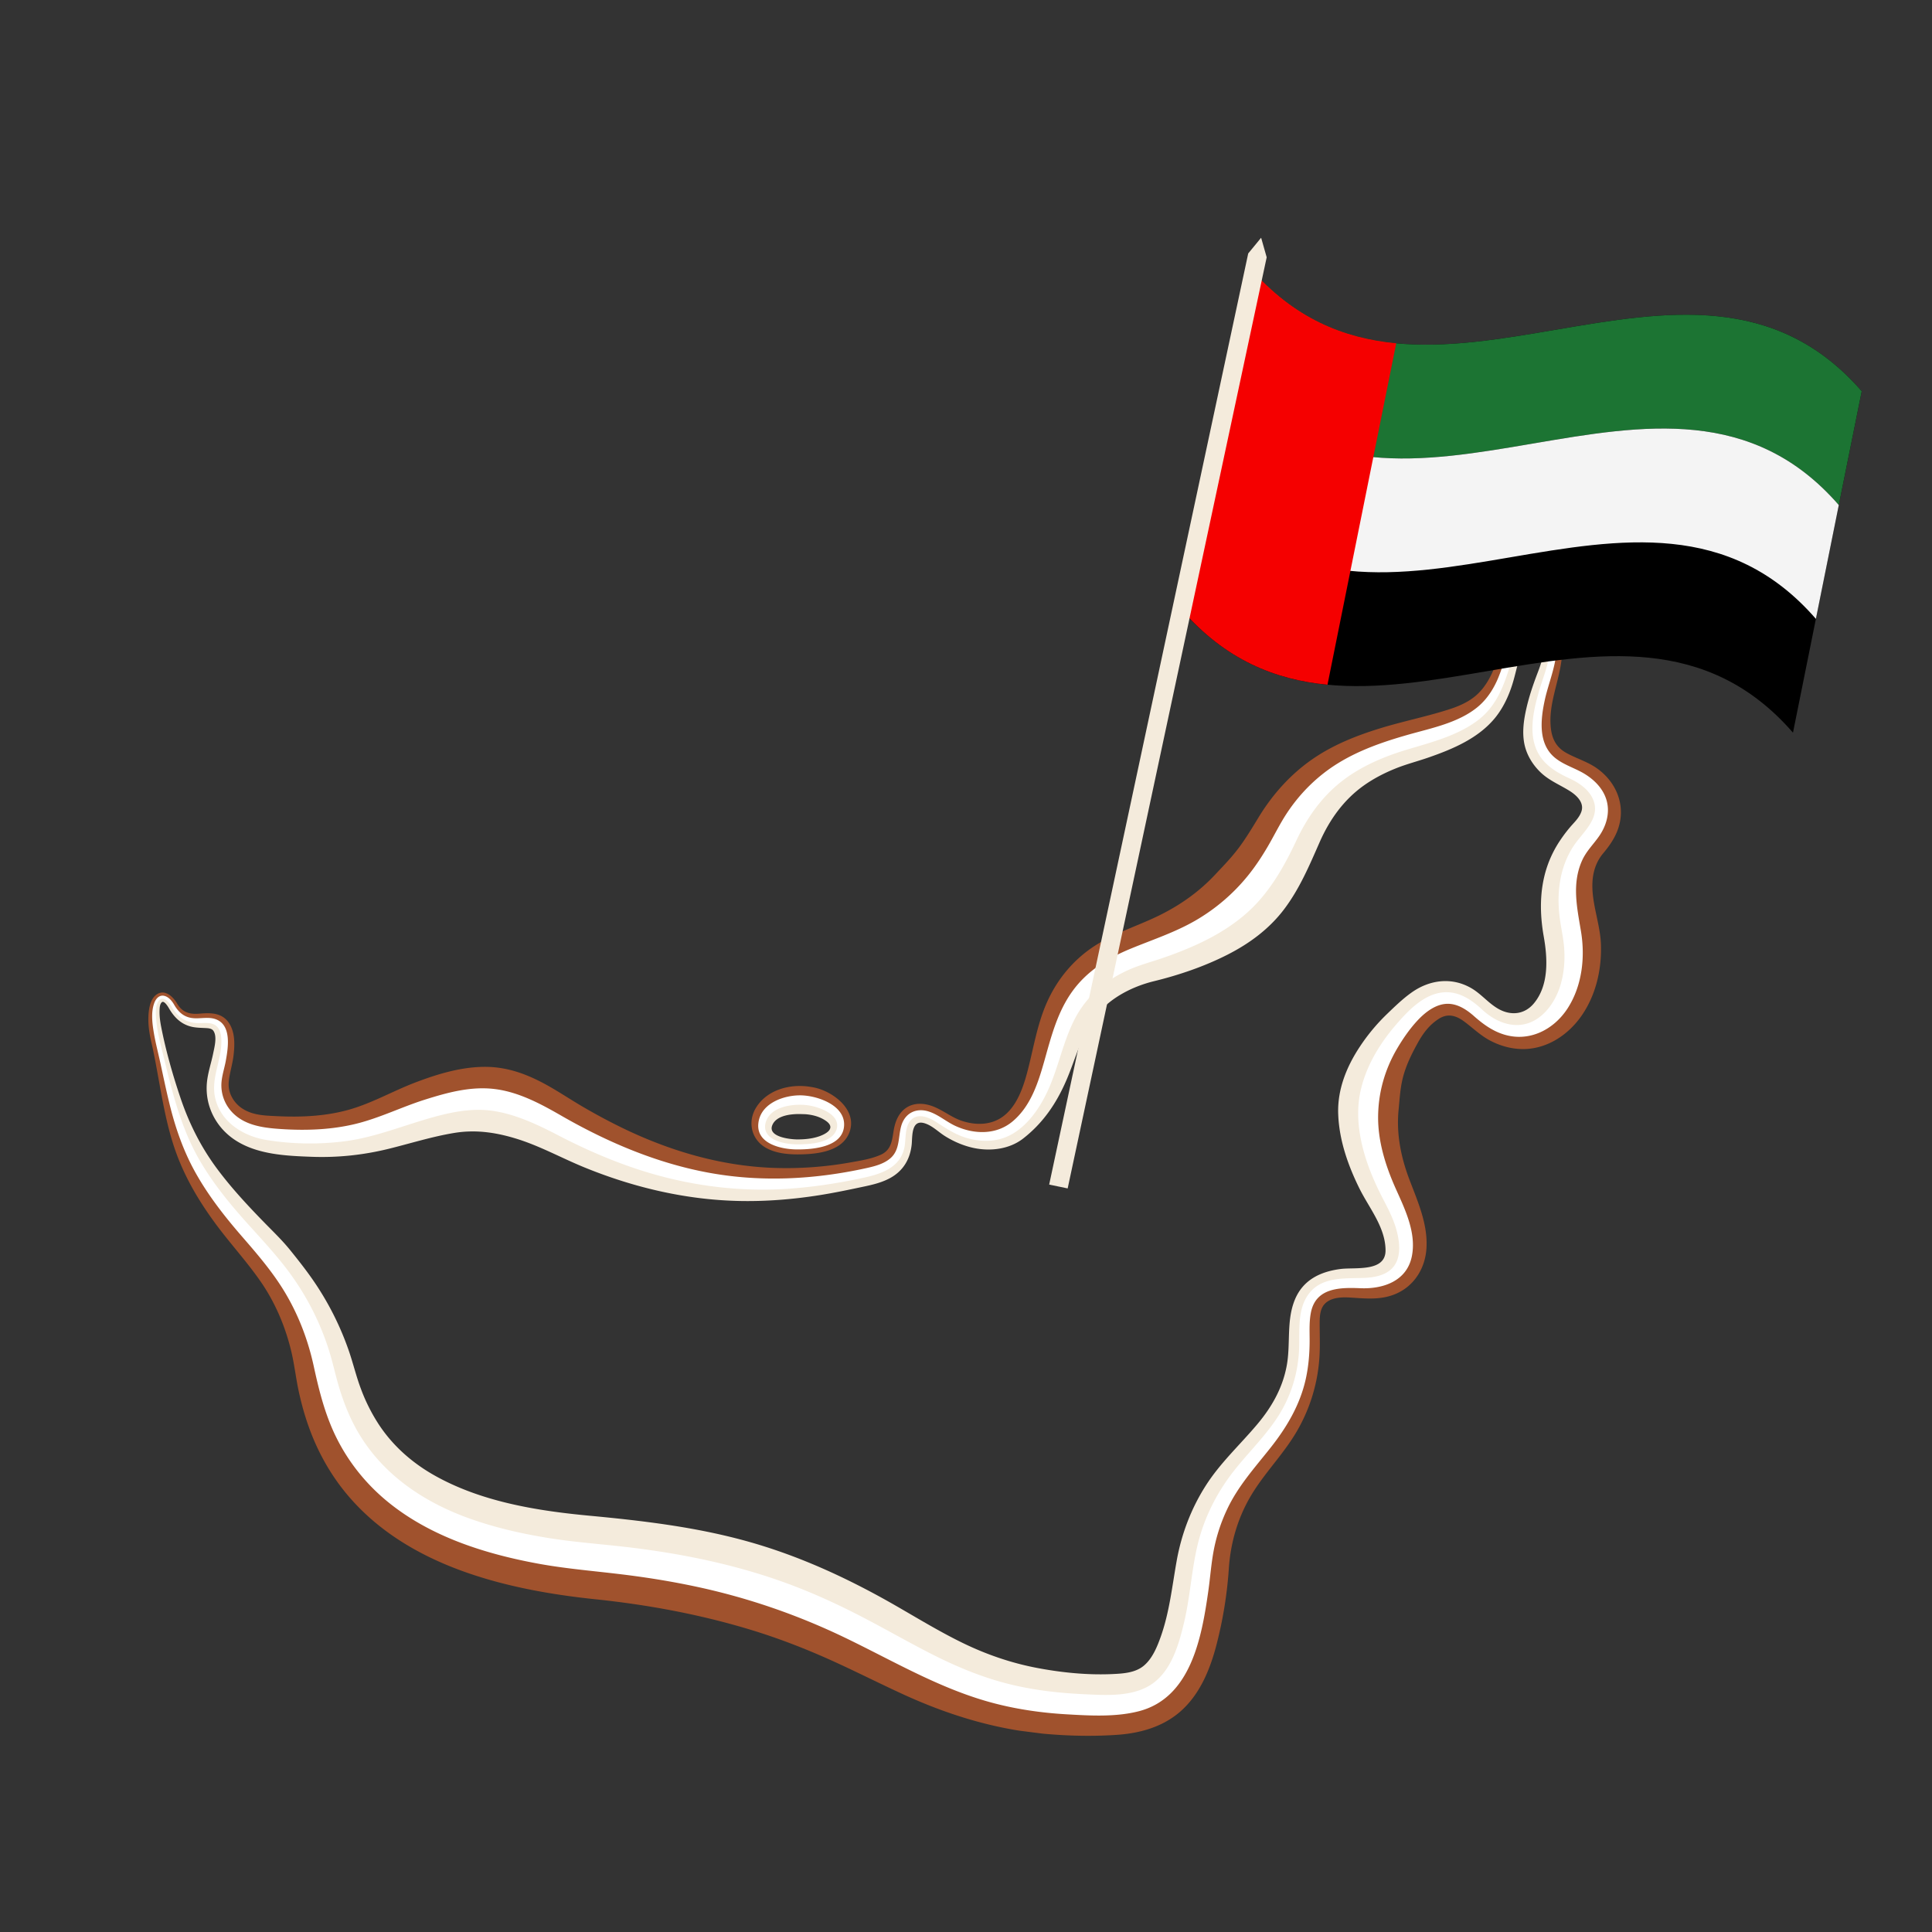 <svg xmlns="http://www.w3.org/2000/svg" width="500" height="500" version="1.0" viewBox="0 0 375 375"><rect x="0" y="0" width="375" height="375" fill="#333333" stroke="none"/><defs><clipPath id="a"><path d="M28 118h287v219H28Zm0 0"/></clipPath><clipPath id="b"><path d="m42.188 86.281 277.511 35.305-28.773 226.176L13.41 312.457Zm0 0"/></clipPath><clipPath id="c"><path d="m42.188 86.281 277.511 35.305-28.773 226.176L13.41 312.457Zm0 0"/></clipPath><clipPath id="d"><path d="m42.871 86.344 276.422 35.168-28.781 226.234L14.09 312.578Zm0 0"/></clipPath><clipPath id="e"><path d="M29 120h282v211H29Zm0 0"/></clipPath><clipPath id="f"><path d="m42.188 86.281 277.511 35.305-28.773 226.176L13.41 312.457Zm0 0"/></clipPath><clipPath id="g"><path d="m42.188 86.281 277.511 35.305-28.773 226.176L13.41 312.457Zm0 0"/></clipPath><clipPath id="h"><path d="M29 120h284v213H29Zm0 0"/></clipPath><clipPath id="i"><path d="m42.188 86.281 277.511 35.305-28.773 226.176L13.41 312.457Zm0 0"/></clipPath><clipPath id="j"><path d="m42.188 86.281 277.511 35.305-28.773 226.176L13.41 312.457Zm0 0"/></clipPath><clipPath id="k"><path d="M229 52h132.672v91H229Zm0 0"/></clipPath><clipPath id="l"><path d="M238 52h123.672v47H238Zm0 0"/></clipPath><clipPath id="m"><path d="M203.422 46H246v185h-42.578Zm0 0"/></clipPath></defs><g clip-path="url(#a)"><g clip-path="url(#b)"><g clip-path="url(#c)"><g clip-path="url(#d)"><path fill="sienna" d="M299.227 118.957c-.247-.023-.493-.004-.77.016-2.25.16-4.004 2.097-5.207 3.832-1.387 2.015-2.191 4.242-3.074 6.5-.797 2.043-1.883 4.062-3.531 5.554-1.575 1.422-3.555 2.25-5.551 2.883-4.309 1.375-8.75 2.258-13.074 3.582-4.598 1.406-9.102 3.18-13.094 5.903-4.36 2.972-7.91 6.937-10.64 11.425-1.27 2.086-2.509 4.16-3.99 6.11-1.398 1.836-2.995 3.468-4.573 5.148-3.078 3.254-6.664 5.77-10.668 7.75-4.14 2.04-8.657 3.399-12.551 5.918-4.164 2.692-7.34 6.543-9.336 11.074-1.918 4.356-2.59 9.02-3.813 13.586-1.05 3.918-2.816 8.59-7.238 9.664-1.765.434-3.648.23-5.36-.324-1.913-.629-3.456-1.883-5.284-2.676-1.739-.757-3.793-.996-5.465.047-1.567.985-2.258 2.723-2.547 4.477-.32 1.98-.465 3.781-2.488 4.703-1.805.812-3.883 1.133-5.813 1.48a70.74 70.74 0 0 1-15.031 1.078c-10.402-.382-20.426-3.382-29.734-7.953a116.325 116.325 0 0 1-7.215-3.879c-2.133-1.246-4.2-2.617-6.34-3.851-3.844-2.215-7.824-3.848-12.309-3.926-4.82-.082-9.566 1.371-14.023 3.07-4.223 1.622-8.207 3.915-12.563 5.18-4.61 1.336-9.441 1.55-14.215 1.317-2.265-.11-4.546-.153-6.542-1.383-1.778-1.09-2.973-3.086-2.793-5.211.152-1.73.73-3.434.933-5.172.242-2.031.324-4.383-.805-6.191-1.332-2.122-3.535-2.137-5.761-1.942-1.938.176-3.395-.23-4.41-1.988-.758-1.309-2.344-2.805-3.914-1.758-1.438.953-1.641 3.348-1.641 4.895 0 1.644.308 3.23.676 4.828.562 2.464.988 4.968 1.441 7.453.86 4.754 1.742 9.504 3.45 14.043 1.784 4.758 4.398 9.12 7.398 13.203 2.867 3.902 6.195 7.484 8.937 11.48 2.785 4.07 4.719 8.68 5.856 13.47.601 2.546.879 5.144 1.433 7.702.575 2.656 1.325 5.29 2.297 7.828 1.746 4.582 4.227 8.856 7.426 12.578 11.64 13.551 30.52 18.094 47.55 19.903 10.208 1.05 20.31 2.902 30.141 5.863 5.13 1.543 10.13 3.445 15.028 5.613 5.03 2.23 9.933 4.743 14.933 7.032 8.832 4.043 18.012 6.843 27.719 7.668 4.559.39 9.23.484 13.8.164 4.427-.309 8.805-1.54 12.208-4.508 3.746-3.277 5.715-8.008 6.965-12.719a80.498 80.498 0 0 0 2.46-15.02c.337-5.152 1.805-10.097 4.505-14.515 2.52-4.113 5.933-7.57 8.433-11.707A32.675 32.675 0 0 0 256.06 264c.187-2.246.101-4.46.086-6.71 0-1.411-.043-3.185 1.035-4.259 1.238-1.246 3.355-1.277 4.98-1.172 2.563.16 5.063.43 7.582-.3 4.274-1.235 6.89-4.965 7.137-9.348.27-4.668-1.738-9.086-3.344-13.344-1.668-4.422-2.555-8.98-2.043-13.703.192-2.11.32-4.195.875-6.254.625-2.293 1.653-4.375 2.797-6.445 1.047-1.895 2.254-3.531 4.11-4.715 1.667-1.066 3.238-.684 4.773.414 1.762 1.281 3.242 2.79 5.195 3.816 2.227 1.172 4.735 1.793 7.254 1.61 4.227-.32 7.91-2.844 10.336-6.23 2.902-4.051 4.09-9.16 3.906-14.094-.164-4.336-2.101-8.536-1.57-12.899.227-1.754.863-3.379 2.008-4.738 1.414-1.688 2.62-3.469 3.152-5.633 1.043-4.219-.824-8.309-4.273-10.8-1.903-1.38-4.121-1.97-6.133-3.114-1.813-1.035-2.645-2.605-2.89-4.648-.571-4.754 1.652-9.137 2.105-13.774.293-2.976-.196-8.297-3.91-8.703Zm-.262 1.645c2.273.222 3.562 4.113 1.422 10.574-4.121 12.449-1.715 16.129 4.59 18.906 6.785 2.984 7.332 8.227 3.43 12.508-4.536 4.976-4.86 10.93-3.516 17.488 3.144 15.367-7.985 25.762-17.93 16.567-4.906-4.532-9.395-4.2-15.399 3.714-7.859 10.368-7.66 20.024-1.335 32.5 4.902 9.676 3.308 16.711-6.696 16.18-9.12-.476-10.484 3.668-10.351 10.234.234 11.704-4.305 17.34-10.52 24.473-5.55 6.367-8.367 12.79-9.265 20.434-3.075 26.144-9.149 27.175-23.934 26.636-35.777-1.312-38.344-23.285-93.457-28.43-36.813-3.44-48.867-17.23-52.95-36.113-2.398-11.086-7.382-18.562-13.808-25.593-14.262-15.614-14.695-21.899-18.68-38.805-2.011-8.543 1.043-9.988 2.985-6.64 1.23 2.12 2.574 3.117 6.219 2.874 5.171-.347 4.003 5.426 2.726 10.692-1.164 4.77 1.762 10.504 9.992 11.363 16.457 1.711 21.778-2.36 30.41-4.91 10.165-2.996 14.582-2.895 25.66 3.152 21.598 11.793 39.305 13.715 59.864 9.156 5.75-1.273 6.52-3.632 6.785-7.171.367-4.914 3.738-5.391 7.504-2.7 4.902 3.508 10.547 3.813 14.047 1.051 4.031-3.187 5.758-7.156 8.094-15.347 2.894-10.133 7.359-14.965 17.562-18.364 15.11-5.039 21.356-10.832 27.18-22.629 5.254-10.636 12.687-15.18 23.594-18.34 11.347-3.289 16.292-4.914 19.148-14.707 1.84-6.304 4.617-8.953 6.629-8.753ZM157.02 210.914c-3.81-.535-8.086.629-10.215 3.992-1.82 2.867-.953 6.434 2.078 8 1.773.926 3.883 1.153 5.86 1.16 3.476 0 8.636-.41 10.112-4.226 1.598-4.156-2.695-7.63-6.23-8.61-.516-.148-1.063-.238-1.605-.316Zm-.262 2.684c7.91 1.007 9.781 9.043-2.02 9.015-10.422-.027-7.996-9.125.364-9.12.578.003 1.128.038 1.656.105"/></g></g></g></g><g clip-path="url(#e)"><g clip-path="url(#f)"><g clip-path="url(#g)"><path fill="#f4ebdc" d="M298.965 120.602c-2.012-.2-4.79 2.449-6.63 8.753-2.855 9.793-7.8 11.418-19.147 14.708-10.907 3.16-18.34 7.703-23.594 18.34-5.824 11.796-12.07 17.59-27.18 22.628-10.203 3.399-14.668 8.23-17.562 18.364-2.336 8.19-4.063 12.16-8.094 15.347-3.5 2.762-9.145 2.457-14.047-1.05-3.766-2.692-7.137-2.215-7.504 2.699-.266 3.539-1.035 5.898-6.785 7.172-20.559 4.558-38.266 2.636-59.863-9.157-11.079-6.047-15.496-6.148-25.66-3.152-8.633 2.55-13.954 6.621-30.41 4.91-8.231-.86-11.157-6.594-9.993-11.363 1.277-5.266 2.445-11.04-2.726-10.692-3.645.243-4.989-.754-6.22-2.875-1.94-3.347-4.995-1.902-2.984 6.641 3.985 16.906 4.418 23.191 18.68 38.805 6.426 7.03 11.41 14.507 13.809 25.593 4.082 18.883 16.136 32.672 52.949 36.114 55.113 5.144 57.68 27.117 93.457 28.43 14.785.538 20.86-.493 23.934-26.637.898-7.645 3.714-14.067 9.265-20.434 6.215-7.133 10.754-12.77 10.52-24.473-.133-6.566 1.23-10.71 10.351-10.234 10.004.531 11.598-6.504 6.696-16.18-6.325-12.476-6.524-22.132 1.336-32.5 6.003-7.914 10.492-8.246 15.398-3.714 9.945 9.195 21.074-1.2 17.93-16.567-1.344-6.558-1.02-12.512 3.515-17.488 3.903-4.281 3.356-9.524-3.43-12.508-6.304-2.777-8.71-6.457-4.59-18.906 2.141-6.461.852-10.352-1.421-10.574Zm-.238 1.64c.726.004.976 1.352 1.027 1.86.215 2.16-.516 4.457-1.285 6.445-.875 2.285-1.668 4.605-2.207 6.988-.504 2.207-.828 4.535-.399 6.781.422 2.192 1.657 4.2 3.282 5.711 1.625 1.508 3.625 2.313 5.48 3.465 1.371.852 2.953 2.301 2.305 4.078-.348.989-1.082 1.762-1.77 2.52a26.55 26.55 0 0 0-2.164 2.773 21.492 21.492 0 0 0-2.808 5.676c-1.368 4.285-1.329 8.816-.555 13.203.758 4.238 1.047 9.473-1.903 13.008-1.75 2.11-4.324 2.434-6.703 1.176-2.043-1.082-3.488-3.004-5.504-4.156-3.789-2.165-8.07-1.594-11.554.89-1.742 1.238-3.34 2.8-4.88 4.285a37.526 37.526 0 0 0-5.155 6.23c-2.594 3.919-4.372 8.348-4.188 13.102.188 5.043 1.899 9.918 4.117 14.403 1.895 3.82 5 7.472 5.07 11.914.106 4.375-5.878 3.344-8.753 3.719-3.942.515-7.285 2.14-8.856 5.976-1.672 4.082-.789 8.535-1.57 12.774-.785 4.304-2.875 7.992-5.664 11.324-3.363 4.011-7.219 7.52-10.05 11.968-2.845 4.454-4.724 9.422-5.65 14.614-.886 4.969-1.402 9.984-3.109 14.773-.715 1.992-1.636 4.238-3.32 5.613-1.668 1.356-4.008 1.489-6.074 1.582-4.825.22-9.867-.292-14.606-1.195-5.031-.957-9.844-2.617-14.437-4.855-4.684-2.282-9.133-5.032-13.653-7.61-9.05-5.144-18.476-9.457-28.539-12.214-9.933-2.723-20.093-3.91-30.32-4.872-10.297-.968-21.16-2.746-30.258-7.96-4.261-2.446-7.965-5.754-10.644-9.891a34.67 34.67 0 0 1-3.344-6.68c-.926-2.43-1.512-4.945-2.352-7.398a56.792 56.792 0 0 0-6.968-13.782c-1.399-2.02-2.922-3.953-4.465-5.859-1.52-1.879-3.223-3.512-4.906-5.234-3.325-3.407-6.59-6.907-9.415-10.742-3.02-4.106-5.27-8.594-6.906-13.415-1.547-4.566-2.894-9.3-3.812-14.035-.207-1.101-.356-2.234-.282-3.355.024-.434.094-1.047.47-1.34.46-.293 1.206.965 1.331 1.188 1.024 1.773 2.364 3.128 4.422 3.605 1.02.23 2.012.2 3.04.273.413.036.917.13 1.171.508.781 1.106.195 3.242-.047 4.438-.379 1.855-1.012 3.664-1.199 5.55-.453 4.563 1.754 8.84 5.586 11.301 4.289 2.754 9.867 2.996 14.816 3.172 5.02.18 9.946-.347 14.817-1.539 4.293-1.055 8.508-2.402 12.879-3.11 3.964-.632 7.699-.128 11.527 1.005 4.762 1.398 9.098 3.847 13.676 5.714 9.625 3.926 19.828 6.32 30.246 6.508 5.156.094 10.308-.332 15.398-1.14 2.461-.391 4.903-.883 7.336-1.399 2.133-.453 4.336-.844 6.278-1.89 2.609-1.41 3.968-3.743 4.242-6.649.133-1.781-.031-4.87 2.62-3.969 1.474.5 2.595 1.696 3.907 2.5 1.719 1.063 3.625 1.871 5.61 2.278 3.21.652 6.82.21 9.472-1.844 3.856-3 6.442-6.793 8.371-11.246 1.91-4.406 3.012-9.293 6.16-13.047 2.692-3.195 6.825-5.258 10.832-6.246 4.891-1.195 9.801-2.867 14.29-5.145 4.261-2.164 8.093-4.98 10.996-8.808 3.027-3.996 4.925-8.528 6.93-13.078 1.929-4.368 4.687-8.227 8.609-11 1.851-1.309 3.886-2.36 5.984-3.215 2.105-.863 4.32-1.422 6.473-2.168 4.789-1.66 9.808-3.766 13.066-7.828 1.496-1.88 2.524-4.082 3.246-6.364.738-2.324 1.094-4.726 2.067-6.976.55-1.274 1.449-3.254 2.96-3.633.055-.008.118-.004.165-.004Zm-141.97 91.356a14.001 14.001 0 0 0-1.655-.106c-8.36-.004-10.786 9.094-.364 9.121 11.801.028 9.93-8.008 2.02-9.015Zm-.12 2.699c1.082.113 2.168.39 3.12.918.49.273 1.325.789 1.407 1.441.137.985-1.453 1.653-2.137 1.895-1.37.476-2.824.613-4.273.61-1.246 0-5.617-.427-4.902-2.626.726-2.117 3.886-2.351 5.722-2.289.36.012.7.012 1.063.05"/></g></g></g><g clip-path="url(#h)"><g clip-path="url(#i)"><g clip-path="url(#j)"><path fill="#fff" d="M298.973 120.105c-.684-.074-1.434.082-2.157.547-1.773 1.145-2.96 3.188-3.824 5.059-.98 2.121-1.5 4.394-2.476 6.516-.91 1.968-2.153 3.761-3.864 5.128-3.664 2.93-8.691 3.946-13.109 5.188-4.793 1.355-9.563 2.969-13.824 5.594-3.989 2.46-7.344 5.777-9.926 9.683-1.36 2.055-2.426 4.266-3.664 6.39-1.156 1.981-2.41 3.895-3.852 5.685a36.834 36.834 0 0 1-10.254 8.789c-4.011 2.312-8.34 3.718-12.597 5.472-4.363 1.797-8.356 4.262-11.184 8.121-2.957 4.036-4.176 8.805-5.504 13.536-1.215 4.3-2.64 8.851-6.172 11.832-3.148 2.66-7.441 2.566-11.062.925-1.781-.804-3.27-2.164-5.133-2.793-2.496-.843-4.742.235-5.457 2.817-.59 2.136-.226 4.558-2.047 6.187-1.27 1.121-3.02 1.574-4.637 1.934-9.976 2.207-20.289 2.773-30.378.96-10.239-1.835-19.961-5.972-28.942-11.144-4.023-2.312-8.305-4.61-12.98-5.16-4.621-.547-9.168.711-13.54 2.094-4.456 1.418-8.683 3.52-13.238 4.648-4.722 1.168-9.613 1.348-14.449 1.043-3.613-.23-7.512-.683-9.984-3.656a7.59 7.59 0 0 1-1.75-5.023c.043-1.524.574-3.036.851-4.528.45-2.484 1.188-6.879-1.851-8.082-1.512-.605-3.2-.039-4.766-.277-1.566-.238-2.574-1.168-3.36-2.508-.417-.742-1.066-1.566-1.937-1.781-.984-.246-1.648.535-1.957 1.367-.613 1.652-.437 3.559-.176 5.27.317 2.093.868 4.16 1.32 6.23.579 2.664 1.134 5.336 1.782 7.992 1.14 4.692 2.715 9.25 5.086 13.48 2.496 4.465 5.668 8.512 9.016 12.368 3.109 3.582 6.203 7.18 8.597 11.297 2.524 4.332 4.274 9.03 5.336 13.93 1.09 5.023 2.332 9.917 4.738 14.503 2.434 4.657 5.832 8.735 9.938 12.02 8.168 6.543 18.52 9.824 28.68 11.71 5.222.973 10.492 1.41 15.761 2.036 5.09.601 10.137 1.402 15.153 2.476 10.02 2.145 19.68 5.48 28.906 9.93 9.559 4.61 18.738 10.098 29.101 12.754 4.485 1.152 9.083 1.8 13.696 2.074 4.625.27 9.625.575 14.148-.586 10.172-2.613 12.235-14.449 13.504-23.351.38-2.672.559-5.367 1.074-8.012a33.195 33.195 0 0 1 2.594-7.875c2.102-4.453 5.3-7.984 8.328-11.805 3.203-4.03 5.824-8.437 6.934-13.52.55-2.53.746-5.105.734-7.69-.012-1.794-.09-3.606.297-5.368 1.059-4.625 5.7-4.652 9.566-4.488 4.426.18 9.024-1.395 9.981-6.219.898-4.535-1.309-9.054-3.113-13.07-1.985-4.43-3.496-9.223-3.438-14.121.055-4.63 1.324-9.074 3.66-13.059 1.133-1.926 2.446-3.84 3.965-5.476 1.492-1.606 3.551-3.23 5.844-3.262 1.957-.02 3.715 1.129 5.129 2.383 1.75 1.55 3.629 2.922 5.906 3.601 4.856 1.457 9.567-.949 12.246-5.05 2.848-4.38 3.469-9.958 2.621-15.028-.77-4.605-1.789-9.21.207-13.687.832-1.868 2.22-3.16 3.356-4.813 1.328-1.93 2.043-4.316 1.476-6.644-.566-2.336-2.308-4.149-4.308-5.375-1.899-1.164-4.09-1.739-5.824-3.18-3.278-2.742-2.73-7.48-1.918-11.215.93-4.266 3.355-9.062 1.742-13.469-.489-1.312-1.485-2.125-2.621-2.254Zm-.133 1.055c.43.02.844.215 1.203.676 1.207 1.523.93 3.953.613 5.727-.426 2.32-1.336 4.507-1.984 6.769-1.172 4.074-2.238 9.09.484 12.79 1.348 1.827 3.367 2.991 5.395 3.925 1.812.828 3.699 2.066 4.574 3.922 1.79 3.777-1.95 6.535-3.762 9.344-2.523 3.914-3.172 8.53-2.707 13.093.227 2.293.824 4.543.961 6.844.145 2.254-.047 4.547-.66 6.719-1.227 4.355-4.727 8.687-9.727 7.894-2.12-.332-4.023-1.484-5.582-2.93-1.683-1.57-3.703-3.015-6.05-3.292-4.508-.532-8.106 3.304-10.774 6.422-3.137 3.66-5.726 8.019-6.758 12.769-1 4.629-.191 9.492 1.332 13.91.856 2.492 1.954 4.88 3.172 7.211 1.047 2.008 2.07 4.035 2.606 6.254.508 2.078.758 4.684-.582 6.512-1.29 1.75-3.645 2.23-5.7 2.316-3.785.16-8.3-.324-10.874 3.117-2.442 3.301-1.625 7.758-1.915 11.578-.328 4.399-1.69 8.551-4.078 12.262-2.746 4.262-6.52 7.676-9.484 11.77-2.879 3.98-5 8.472-6.129 13.265-1.148 4.875-1.414 9.922-2.566 14.809-1.012 4.273-2.457 9.465-6.313 12.066-3.707 2.504-8.902 2.145-13.164 1.942-5.426-.254-10.781-.903-16.02-2.364-5.03-1.402-9.816-3.5-14.445-5.902-4.64-2.398-9.16-5.012-13.82-7.375-4.516-2.293-9.133-4.36-13.902-6.078-9.668-3.484-19.782-5.547-29.965-6.773-5.18-.625-10.387-.97-15.547-1.79-5.176-.82-10.32-1.98-15.27-3.726-9.699-3.41-18.226-9.344-22.91-18.711-1.105-2.207-1.98-4.531-2.691-6.898-.711-2.383-1.211-4.817-1.965-7.188a51.633 51.633 0 0 0-6.543-13.45c-2.82-4.163-6.23-7.722-9.566-11.448-3.387-3.782-6.602-7.77-9.125-12.188-3.41-5.976-5.102-12.652-6.704-19.285-.617-2.54-1.351-5.106-1.574-7.719-.094-1.133-.281-2.957.625-3.84.88-.84 1.977.618 2.363 1.286 1.043 1.804 2.422 2.925 4.536 3.156.98.11 1.984-.078 2.953.074 1.308.207 1.941 1.184 2.101 2.434.504 4.015-1.972 7.773-1.195 11.78.961 4.852 5.398 7.673 10.008 8.43 4.969.82 10.265.887 15.25.243 5.012-.653 9.68-2.414 14.484-3.89 4.461-1.376 9.274-2.669 13.973-2.036 4.332.586 8.414 2.473 12.27 4.437 4.5 2.375 9.128 4.473 13.917 6.192 9.856 3.535 20.25 5.18 30.72 4.562 4.952-.289 9.858-1.027 14.71-2.05 3.606-.754 7.606-1.848 8.492-5.938.387-1.777-.05-4.41 1.602-5.668 1.351-1.016 3.281-.168 4.527.629 2.02 1.305 3.895 2.574 6.258 3.21 2.144.583 4.437.673 6.582.017 4.129-1.274 7.074-5.403 8.813-9.137 2.117-4.547 2.992-9.594 5.296-14.059 2.27-4.386 5.852-7.437 10.313-9.465 2.125-.964 4.394-1.562 6.605-2.316a71.706 71.706 0 0 0 6.786-2.672c4.421-2.027 8.648-4.691 11.921-8.332 3.149-3.504 5.422-7.648 7.41-11.894 2.043-4.36 4.856-8.352 8.657-11.352 3.82-3.016 8.351-4.922 12.98-6.305 4.582-1.367 9.574-2.652 13.461-5.554 3.758-2.801 5.188-6.844 6.496-11.16.649-2.141 1.52-4.376 3-6.094.63-.727 1.645-1.52 2.602-1.477Zm-141.805 91.594c-.46-.074-.898-.117-1.3-.14-3.368-.15-8.051 1.421-8.528 5.335-.52 4.094 4.512 5.153 7.55 5.156 2.99.012 8.56-.43 9.052-4.304.457-3.602-3.594-5.524-6.774-6.047Zm-.527 1.742c2.094.223 6.75 1.672 5.883 4.676-.836 2.754-5.34 2.945-7.645 2.95-2.277-.005-6.781-.74-6.191-3.974.683-3.34 5.199-3.941 7.953-3.652"/></g></g></g><g clip-path="url(#k)"><path d="M348.016 142.21c-33.418-38.448-85.246 14.563-118.664-23.886 4.445-22.094 8.894-44.183 13.34-66.273 33.417 38.449 85.25-14.563 118.667 23.886-4.449 22.09-8.894 44.184-13.343 66.274"/></g><g clip-path="url(#l)"><path fill="#1c7433" d="M356.91 98.027c-33.418-38.449-85.246 14.563-118.664-23.886 1.48-7.364 2.965-14.727 4.445-22.09C276.11 90.5 327.941 37.488 361.36 75.937c-1.484 7.364-2.964 14.727-4.449 22.09"/></g><path fill="#f4f4f4" d="M352.465 120.121c-33.418-38.45-85.25 14.559-118.668-23.89 1.484-7.364 2.965-14.727 4.45-22.09 33.417 38.449 85.245-14.563 118.663 23.886-1.48 7.368-2.965 14.73-4.445 22.094"/><path fill="#f50000" d="M257.664 132.906c-10.219-.98-19.855-4.851-28.312-14.582 4.445-22.094 8.894-44.183 13.34-66.273 8.456 9.73 18.093 13.601 28.316 14.582-4.45 22.09-8.899 44.183-13.344 66.273"/><g clip-path="url(#m)"><path fill="#f4ebdc" d="m245.863 49.941-38.629 180.73-3.59-.745 38.633-180.73 2.493-3.036.015-.012 1.078 3.793"/></g></svg>